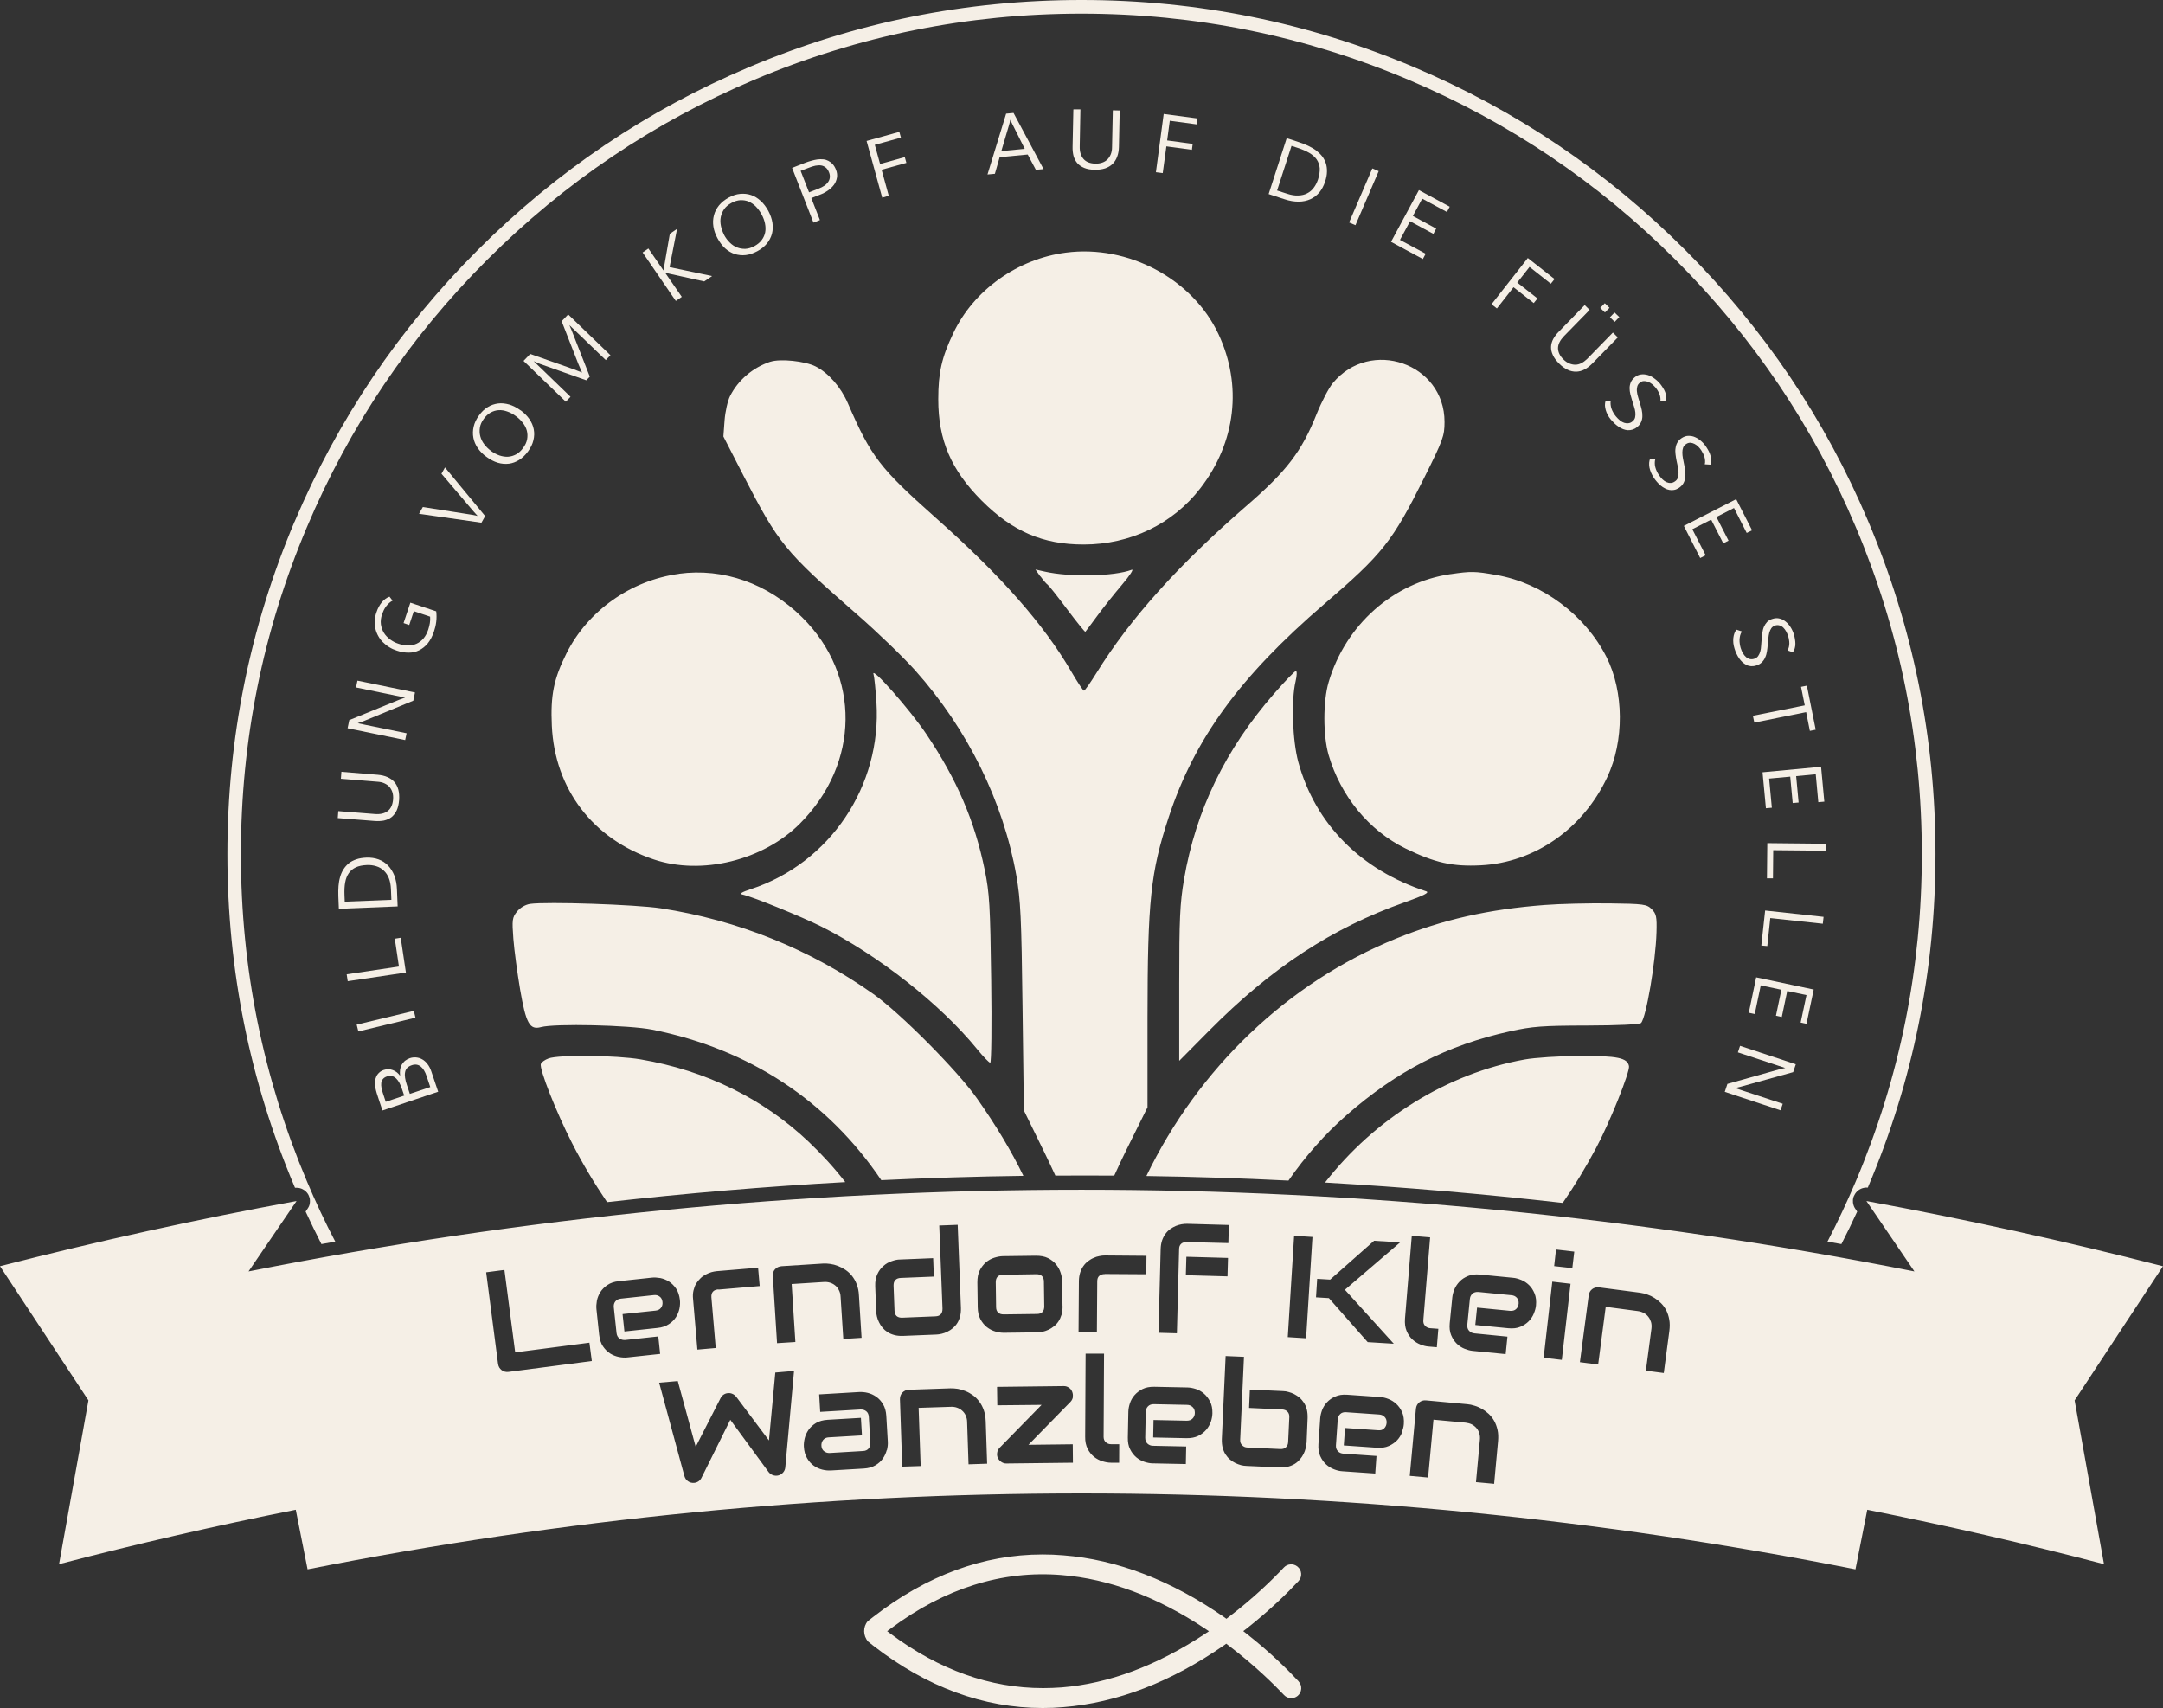 <?xml version="1.0" encoding="UTF-8"?>
<svg id="Ebene_2" data-name="Ebene 2" xmlns="http://www.w3.org/2000/svg" viewBox="0 0 500 394.8">
  <rect x="0" y="0" width="500" height="394.8" fill="#333333" stroke="none"/>
  <defs>
    <style>
      .cls-1, .cls-2 {
        fill: #f5efe6;
      }

      .cls-2 {
        fill-rule: evenodd;
      }
    </style>
  </defs>
  <path class="cls-2" d="M246.41,58.39c-11.2,1.45-21.32,8.67-26.03,18.59-2.69,5.63-3.49,9.12-3.49,15.32,0,9.45,2.96,16.32,10.06,23.44,7.1,7.1,14.14,10.12,23.55,10.12,10.77,0,20.61-4.73,26.99-13.02,8.2-10.63,9.73-23.77,4.16-35.64-5.98-12.73-20.85-20.69-35.24-18.81h0ZM178.06,83.61c-4,1.33-7.43,4.22-9.3,7.94-.55,1.08-1.12,3.63-1.27,5.65l-.27,3.69,4.61,8.98c8.18,15.87,9.49,17.49,26.32,32.18,4.69,4.1,10.73,9.92,13.43,12.94,12.1,13.55,20.34,30.3,23.36,47.4.98,5.59,1.18,9.73,1.43,30.38l.31,23.91,4.69,9.57c.84,1.71,1.73,3.61,2.59,5.49,4.53-.04,9.08-.02,13.61,0,.98-2.16,1.98-4.28,2.9-6.14l4.79-9.65v-20.73c.02-27.03.71-33.58,4.88-46.27,5.98-18.18,16.4-32.48,35.91-49.27,13.59-11.67,15.81-14.49,23.14-29.18,4.39-8.81,4.73-9.71,4.73-12.98,0-13.55-17.14-19.49-25.83-8.96-.94,1.14-2.63,4.39-3.75,7.18-3.43,8.59-6.88,13.12-16.1,21.1-15.83,13.73-26.97,26.12-34.79,38.73-1.39,2.24-2.67,4.08-2.88,4.08s-1.49-1.96-2.9-4.37c-6.47-11.08-16.22-22.16-31.48-35.69-12.83-11.41-14.85-14.04-20.18-26.34-1.65-3.79-4.47-7.02-7.47-8.55-2.47-1.24-8.14-1.84-10.47-1.08h-.02ZM297.83,272.89c-10.94-.55-21.87-.9-32.83-1.06,12-24.85,32.62-44.7,57.76-54.9,10.71-4.35,21.38-6.77,34.34-7.75,3.49-.27,10.2-.43,14.91-.37,8,.1,8.67.2,9.81,1.35,1.06,1.06,1.2,1.78,1.1,5.33-.2,6.9-2.39,19.71-3.57,20.97-.33.33-5.26.57-12.45.59-10.34.02-12.71.2-17.81,1.33-14.61,3.22-26.1,9.12-37.87,19.42-4.96,4.35-9.51,9.51-13.4,15.12h0v-.02ZM361.24,278.05c-18.3-2.08-36.62-3.65-54.95-4.71,11.45-14.71,28.16-25.2,46.13-28.44,2.35-.43,8.06-.8,12.71-.82,8.77-.04,11.06.43,11.43,2.35.24,1.31-4.49,13.14-7.63,18.97-2.43,4.55-4.94,8.69-7.69,12.65h0ZM195.36,273.24c-18.34,1.02-36.68,2.57-55.03,4.63-2.98-4.39-5.69-8.94-8.08-13.61-3.67-7.18-7.65-17.24-7.22-18.34.14-.41.94-.96,1.78-1.27,2.37-.88,15.69-.73,21.26.22,15.1,2.57,28.32,9.06,38.85,19.04,3.1,2.94,5.94,6.06,8.47,9.32h-.02ZM236.57,271.79c-10.96.14-21.91.49-32.85,1-12.38-18.34-30.5-30.3-52.95-34.79-5.28-1.06-22.55-1.45-25.71-.59-2.61.71-3.47-.8-4.82-8.63-.65-3.84-1.37-9.14-1.57-11.77-.33-4.35-.27-4.92.84-6.3.71-.9,1.94-1.61,3.02-1.78,3.79-.55,24.48.14,30.22,1.02,17.85,2.75,34.52,9.47,49.13,19.81,6.28,4.45,19.53,17.79,24.01,24.2,4.33,6.16,7.83,11.96,10.67,17.81h0v.02ZM240.53,133.23c.63.88,1.37,1.75,1.65,1.92.27.18,2.31,2.73,4.51,5.69,2.22,2.96,4.1,5.28,4.2,5.2.1-.1,1.31-1.73,2.71-3.63,1.39-1.9,4-5.18,5.77-7.26,1.78-2.1,2.8-3.65,2.24-3.45-4.02,1.53-14.28,1.75-20.16.41l-2.1-.47,1.14,1.61.02-.02ZM335.33,132.7c-13.22,1.92-24.28,11.71-28.2,24.97-1.31,4.43-1.31,12.34,0,16.87,2.77,9.47,9.32,17.44,17.75,21.57,6.75,3.31,10.9,4.24,17.44,3.9,12.43-.63,23.61-8.43,29.22-20.38,3.94-8.34,3.86-19.75-.18-27.75-4.94-9.73-14.79-17.1-25.44-18.97-4.96-.88-5.84-.9-10.59-.2h0ZM156.96,132.64c-11.12,1.49-21.1,8.55-26.01,18.38-2.96,5.92-3.71,9.69-3.39,16.75.69,14.65,9.49,26.18,23.59,30.89,11.06,3.71,25.28.22,33.77-8.3,13.85-13.91,14.08-34.22.51-47.66-7.9-7.81-18.22-11.47-28.48-10.08h0l.02.02ZM294.52,160.33c-11.24,12.87-18.1,27.01-20.81,42.87-.96,5.65-1.12,9.14-1.12,24.3v17.71l6.9-6.96c14.47-14.59,28.36-23.71,45.23-29.69,4.45-1.57,5.79-2.26,4.98-2.53-15.1-4.92-25.65-15.55-29.58-29.87-1.35-4.94-1.67-14.32-.63-18.67.31-1.31.35-2.39.08-2.39s-2.53,2.35-5.02,5.2h0l-.02.02ZM201.93,155.88c.18.57.47,3.49.67,6.47,1.24,19.32-10.75,37.17-29.03,43.17-2.12.69-2.75,1.1-1.98,1.24,2.29.47,13.65,5.1,18.28,7.41,13.14,6.61,27.54,17.95,36.01,28.34,1.39,1.71,2.75,3.12,3.02,3.14.27,0,.37-8.63.22-19.24-.22-17.04-.39-19.97-1.49-25.34-2.33-11.32-6.39-20.81-13.49-31.38-3.77-5.63-12.89-15.96-12.22-13.83h0v.02Z"/>
  <path class="cls-2" d="M20.44,323.7l-6.79,37.85c18.12-4.73,36.36-8.92,54.72-12.57l2.73,13.77c118.11-23.4,239.7-23.4,357.81,0l2.73-13.77c18.36,3.65,36.6,7.83,54.72,12.57l-6.79-37.85,20.42-31.01c-22.67-5.81-45.54-10.85-68.55-15.08l11.1,16.28c-127.13-25.18-257.96-25.18-385.09,0l11.1-16.28C45.54,281.83,22.67,286.87,0,292.68l20.44,31.01h0ZM283.95,287.34l-9.59-.24c-.59,0-1.02.12-1.33.41s-.47.69-.47,1.26l-.51,19.42-4.26-.12.51-19.4c.02-.73.14-1.39.33-1.96.2-.57.47-1.08.78-1.51.33-.45.69-.82,1.1-1.1s.84-.55,1.29-.73.9-.31,1.35-.39c.45-.08.88-.1,1.29-.1l9.63.27-.12,4.26.02-.06ZM221.93,304.29c.16-.59.22-1.24.2-1.98l-.75-19.2-4.26.16.75,19.2c0,.55-.1.98-.39,1.31-.27.31-.69.47-1.27.49l-7.67.31c-.55.02-.98-.12-1.29-.39-.29-.29-.47-.71-.47-1.29l-.22-5.73c0-.55.1-.98.41-1.29.29-.31.71-.47,1.27-.49l7.63-.31-.16-4.26-7.67.31c-.59,0-1.22.14-1.92.39-.69.22-1.33.59-1.9,1.1-.57.49-1.06,1.12-1.41,1.9-.37.78-.53,1.71-.49,2.8l.22,5.75c0,.39.08.82.18,1.26.1.45.27.9.49,1.33.2.43.47.84.8,1.24.33.39.71.73,1.16,1.02s.98.51,1.57.67c.57.16,1.24.22,1.98.2l7.67-.31c.41,0,.84-.08,1.29-.18.45-.1.9-.27,1.33-.49.43-.2.84-.47,1.24-.8.39-.33.73-.71,1.02-1.16s.51-.98.67-1.57h-.02ZM297.66,309.07l4.26.27,1.47-23.42-4.24-.27-1.47,23.44-.02-.02ZM332.16,311.41l-1.9-.16c-.61-.04-1.24-.2-1.92-.47-.67-.27-1.29-.65-1.86-1.18-.55-.51-1-1.18-1.33-1.96-.33-.8-.45-1.73-.37-2.84l1.57-19.14,4.24.35-1.57,19.14c-.04.53.08.96.39,1.29.31.33.69.53,1.18.57l1.9.14-.35,4.24v.02ZM316.17,310.23l6.02.37-11.3-12.47,12.77-10.96-6.02-.37-10.16,8.98-3-.18-.27,4.28,2.98.18,8.98,10.18v-.02ZM363.48,293.13l-4.22-.47.43-3.84,4.22.49-.45,3.82h.02ZM255.41,294.48l9.57.06.04-4.26-9.61-.08c-.39,0-.82.04-1.27.14-.45.08-.92.22-1.35.43-.45.18-.86.45-1.27.75-.41.31-.78.69-1.08,1.12s-.57.94-.75,1.53c-.18.59-.29,1.24-.29,1.98l-.08,11.73,4.24.04.08-11.73c0-.55.14-.98.45-1.26s.73-.43,1.33-.43h0l-.02-.02ZM245.63,301.91c0,.73-.08,1.39-.24,1.98-.18.59-.41,1.1-.71,1.55s-.65.84-1.06,1.14c-.41.33-.82.59-1.24.78-.45.2-.88.37-1.35.45-.45.1-.88.14-1.29.16l-7.69.1c-.59,0-1.22-.08-1.94-.29-.69-.2-1.35-.53-1.96-1-.59-.47-1.1-1.08-1.51-1.84s-.61-1.67-.63-2.77l-.08-5.75c0-1.08.16-2.02.55-2.77.39-.78.88-1.39,1.45-1.88.59-.49,1.22-.84,1.94-1.06.69-.22,1.35-.33,1.92-.35l7.67-.1c1.1,0,2.02.16,2.8.55.78.39,1.39.88,1.86,1.45.47.59.84,1.22,1.06,1.94.22.69.35,1.35.35,1.94l.08,5.77h.04ZM283.75,295.03l-9.63-.27.12-4.26,9.63.27-.12,4.26ZM199.18,309.23l-4.24.27-.63-9.79c-.02-.55-.16-1.06-.39-1.49-.2-.43-.49-.8-.84-1.08-.35-.29-.75-.51-1.2-.65-.45-.14-.94-.2-1.45-.16l-7.43.47.86,13.4-4.24.27-.98-15.55c0-.31,0-.57.1-.84s.22-.49.41-.69c.18-.2.41-.37.65-.49.24-.12.53-.18.82-.22l9.59-.61c.53-.04,1.1,0,1.69.08.61.08,1.2.24,1.8.47s1.18.53,1.73.9c.55.37,1.06.84,1.51,1.39.43.55.82,1.2,1.1,1.96.29.75.47,1.59.51,2.55l.61,9.81.02.02ZM166.06,298.09l9.55-.82-.37-4.24-9.59.8c-.39.04-.8.12-1.24.24-.45.14-.88.33-1.31.55s-.84.51-1.2.88c-.37.35-.69.75-.98,1.2-.27.47-.47,1-.61,1.59s-.18,1.26-.1,1.98l1,11.69,4.24-.37-1-11.69c-.04-.55.06-.98.33-1.31.27-.33.69-.49,1.27-.55h0l.02.04ZM136.8,314.6l-19.26,2.51c-.31.04-.59.02-.88-.06-.27-.08-.51-.18-.73-.37-.2-.16-.39-.37-.53-.61-.14-.24-.22-.51-.27-.82l-2.75-21.16,4.22-.55,2.49,19.06,17.16-2.24.55,4.22v.02ZM241.31,296.25c0-.59-.16-1.02-.47-1.31-.29-.29-.71-.41-1.29-.41l-7.65.12c-.57,0-1,.14-1.29.45-.29.29-.43.73-.43,1.26l.08,5.77c0,.55.16.98.47,1.26.29.29.71.43,1.31.43l7.65-.1c.59,0,1-.16,1.29-.47s.41-.73.41-1.29l-.08-5.73ZM354.55,303.62c.29-.65.45-1.29.51-1.86.1-1.06,0-1.98-.33-2.77-.33-.78-.73-1.43-1.29-1.96-.53-.51-1.14-.92-1.8-1.18s-1.29-.45-1.88-.49l-7.65-.75c-1.06-.1-1.98,0-2.75.33-.8.33-1.43.73-1.96,1.29-.51.53-.92,1.12-1.2,1.8-.27.65-.43,1.29-.49,1.88l-.59,5.94c-.1,1.06,0,1.98.33,2.77.33.78.75,1.43,1.29,1.96.53.51,1.14.92,1.8,1.18s1.26.43,1.86.49l7.65.75.41-4.04-7.61-.75c-.51-.06-.94-.24-1.26-.61-.33-.35-.45-.8-.41-1.37l.59-5.92c.04-.53.24-.94.59-1.26.35-.33.82-.45,1.39-.41l7.65.75c.51.04.92.24,1.24.59s.45.8.41,1.35c-.04.53-.24.94-.59,1.26-.35.33-.82.45-1.39.41l-7.63-.75-.41,4.02,7.65.75c1.06.1,1.98,0,2.75-.33.8-.33,1.43-.75,1.96-1.29.51-.53.92-1.14,1.18-1.8h0l-.02.02ZM157.17,300.5c.06.59.04,1.22-.1,1.94-.14.69-.41,1.37-.8,2-.41.63-.94,1.18-1.65,1.63-.69.47-1.59.78-2.65.88l-7.63.82-.43-4.02,7.63-.8c.57-.06,1-.29,1.27-.67.29-.39.39-.84.33-1.35-.06-.55-.29-.98-.67-1.24-.39-.29-.84-.39-1.33-.33l-7.63.82c-.57.06-1,.29-1.29.67s-.39.84-.33,1.37l.63,5.9c.06.57.29.98.67,1.26s.84.39,1.37.35l7.61-.82.43,4.04-7.63.82c-.59.06-1.24.02-1.94-.12-.69-.14-1.37-.41-2-.8-.63-.41-1.18-.96-1.65-1.65-.47-.69-.75-1.57-.88-2.65l-.63-5.94c-.06-.59-.02-1.22.1-1.94.14-.69.41-1.37.8-2,.41-.63.94-1.18,1.65-1.65.69-.47,1.57-.78,2.65-.88l7.63-.82c.59-.06,1.22-.02,1.94.1.69.14,1.37.41,2,.8.63.41,1.18.96,1.65,1.65.47.69.75,1.57.88,2.65h0v-.02ZM361.05,314.33l-4.22-.49,2-17.59,4.22.49-2.02,17.59h.02ZM380.38,316.82l4.22.55,1.29-9.73c.12-.96.12-1.82-.02-2.61-.14-.8-.37-1.49-.69-2.14-.33-.63-.73-1.18-1.2-1.65s-.98-.88-1.53-1.22c-.55-.35-1.1-.61-1.67-.8-.57-.2-1.12-.33-1.65-.41l-9.51-1.24c-.29-.04-.57-.02-.84.06-.29.08-.53.18-.73.35-.22.16-.39.37-.53.61-.14.24-.22.51-.27.82l-2.04,15.45,4.22.55,1.75-13.34,7.39.98c.51.06.98.22,1.39.43.43.22.78.51,1.06.88.29.35.49.78.63,1.22.14.47.16.98.1,1.53l-1.29,9.73h-.08ZM258.71,338.1h-1.9c-.61,0-1.27-.12-1.96-.33s-1.35-.55-1.94-1.02c-.59-.47-1.1-1.1-1.49-1.86-.39-.78-.59-1.69-.57-2.8l.1-19.2h4.26l-.1,19.22c0,.51.16.94.49,1.24.33.31.73.47,1.22.47h1.9l-.02,4.26h0ZM302.01,333.53c-.02.41-.08.82-.2,1.26-.1.45-.29.88-.49,1.31-.22.43-.49.84-.82,1.22-.33.39-.71.73-1.16,1.02-.47.29-.98.51-1.57.67-.59.16-1.24.22-1.98.18l-7.67-.35c-.41,0-.84-.08-1.26-.18-.45-.12-.88-.29-1.31-.49-.43-.22-.86-.49-1.24-.82-.39-.33-.71-.71-1.02-1.18-.29-.45-.51-.98-.67-1.57-.14-.59-.2-1.24-.18-1.98l.88-19.18,4.24.18-.88,19.18c-.02.53.12.94.45,1.26.31.33.71.51,1.2.53l7.67.35c.53.02.96-.12,1.26-.41.33-.31.49-.71.51-1.22l.27-5.75c.02-.53-.12-.96-.43-1.26-.31-.31-.69-.47-1.2-.51l-7.67-.35.18-4.24,7.67.35c.41,0,.84.08,1.26.2.45.1.88.29,1.31.49.43.22.84.49,1.24.82.39.33.71.73,1.02,1.18.29.45.51.98.67,1.57.14.59.2,1.24.18,1.98l-.24,5.77-.02-.04ZM183.55,316.9l-2.02,22.26c-.04.45-.2.84-.49,1.18s-.63.57-1.06.69-.86.1-1.29-.04c-.41-.14-.75-.39-1.02-.73l-8.85-12.08-6.67,13.43c-.16.33-.39.59-.69.8-.31.2-.65.33-1.02.35-.51.04-.98-.08-1.39-.37-.43-.29-.69-.69-.84-1.2l-5.84-21.59,4.31-.37,4.14,15.2,5.75-11.26c.16-.33.39-.59.69-.8.31-.2.63-.33,1.02-.35.37-.04.71.02,1.06.18.33.14.61.37.84.65l7.57,10.1,1.47-15.69,4.31-.37h.02ZM247.98,322.9c.08-.41.02-.82-.14-1.22-.16-.41-.43-.73-.8-.96s-.75-.35-1.16-.33l-15.4.18.06,4.26,10.24-.1-9.69,9.9c-.31.33-.51.69-.57,1.12-.08.43-.04.84.14,1.24.18.37.45.69.82.94.37.24.75.37,1.18.35l15.36-.18-.04-4.26-10.24.12,9.73-9.94c.29-.31.47-.67.55-1.1h0l-.04-.02ZM279.91,328.61c.22-.67.33-1.31.35-1.9.02-1.06-.14-1.98-.53-2.73-.39-.75-.86-1.37-1.43-1.86s-1.2-.84-1.88-1.06-1.31-.33-1.9-.35l-7.69-.16c-1.06-.02-1.98.16-2.73.53-.75.39-1.37.86-1.86,1.43s-.84,1.2-1.06,1.88-.33,1.31-.35,1.9l-.12,5.98c-.02,1.06.14,1.98.53,2.73.37.75.86,1.37,1.43,1.86.57.47,1.2.82,1.88,1.04s1.31.35,1.9.35l7.67.16.08-4.06-7.65-.16c-.53,0-.96-.18-1.31-.51s-.51-.78-.51-1.35l.12-5.94c0-.51.18-.96.51-1.31s.78-.51,1.35-.51l7.69.16c.51,0,.92.18,1.29.51.35.33.51.78.51,1.33s-.18.96-.51,1.31-.78.51-1.35.51l-7.69-.16-.08,4.04,7.69.16c1.06.02,1.98-.16,2.73-.53s1.37-.86,1.86-1.43c.47-.57.84-1.2,1.06-1.88h0v.02ZM228.15,338.33l-4.26.14-.33-9.81c0-.55-.14-1.04-.33-1.49-.2-.43-.47-.8-.82-1.1-.33-.31-.73-.53-1.18-.69s-.92-.22-1.43-.2l-7.45.24.47,13.45-4.26.14-.53-15.59c0-.31.04-.57.14-.84s.24-.49.43-.69c.18-.18.41-.35.67-.47.27-.12.53-.18.84-.18l9.59-.33c.55,0,1.1.02,1.71.12.59.1,1.2.29,1.8.53s1.16.57,1.71.96,1.02.88,1.45,1.45c.43.57.78,1.22,1.04,1.98.27.75.41,1.61.45,2.57l.33,9.81h-.04ZM205.03,335.18c.16-.69.24-1.33.2-1.92l-.35-5.98c-.06-1.06-.31-1.96-.75-2.69-.43-.73-.96-1.31-1.57-1.73-.61-.43-1.27-.73-1.96-.9s-1.35-.22-1.92-.2l-9.32.55.24,4.04,9.32-.55c.53-.02.96.12,1.33.41.37.31.55.73.59,1.31l.35,5.94c.04.53-.1.98-.39,1.35-.31.37-.73.57-1.33.59l-7.63.45c-.51.04-.94-.1-1.33-.39s-.59-.71-.63-1.26c-.04-.51.1-.96.39-1.35.31-.37.73-.59,1.31-.61l7.67-.45-.24-4.06-7.67.45c-1.06.06-1.96.31-2.69.73-.73.45-1.31.96-1.73,1.57s-.73,1.26-.9,1.96c-.16.69-.24,1.35-.2,1.94.06,1.06.31,1.96.75,2.69.43.73.96,1.31,1.55,1.73.61.43,1.27.73,1.96.9s1.33.22,1.92.2l7.67-.45c1.06-.06,1.96-.31,2.69-.75.73-.43,1.31-.96,1.73-1.57s.71-1.26.9-1.96h0l.04.02ZM324.06,331.06c.24-.65.41-1.29.45-1.88.08-1.06-.06-1.98-.39-2.75-.35-.78-.8-1.41-1.35-1.92s-1.16-.88-1.82-1.14c-.67-.27-1.31-.41-1.88-.45l-7.65-.53c-1.08-.08-2,.06-2.75.41-.78.33-1.41.78-1.92,1.33-.51.55-.88,1.16-1.14,1.82-.24.67-.39,1.31-.43,1.88l-.41,5.98c-.06,1.06.06,1.98.41,2.75s.8,1.41,1.35,1.92,1.16.88,1.84,1.14c.67.27,1.29.41,1.88.45l7.65.53.29-4.06-7.63-.53c-.53-.04-.96-.22-1.29-.57s-.49-.8-.45-1.37l.41-5.92c.04-.53.22-.96.57-1.29.33-.33.8-.47,1.37-.43l7.67.53c.51.04.92.22,1.24.57.33.33.49.8.45,1.35-.04.53-.22.94-.57,1.29s-.8.49-1.39.43l-7.65-.53-.29,4.04,7.65.53c1.06.08,2-.06,2.77-.41s1.41-.8,1.92-1.33c.51-.55.88-1.16,1.14-1.84h-.06ZM345.43,342.98l-4.24-.39.9-9.79c.06-.55,0-1.06-.14-1.53-.14-.45-.37-.86-.67-1.2-.31-.35-.65-.61-1.08-.84-.43-.2-.9-.33-1.41-.39l-7.43-.69-1.24,13.38-4.24-.39,1.43-15.53c.04-.29.1-.57.24-.82.14-.24.31-.45.51-.63.22-.18.47-.31.73-.39.27-.08.55-.12.84-.08l9.55.88c.53.04,1.08.16,1.67.35.57.16,1.16.43,1.71.73.55.33,1.08.71,1.57,1.16.49.47.92,1,1.26,1.61.35.61.61,1.33.78,2.1.18.78.2,1.65.12,2.61l-.9,9.79.04.04Z"/>
  <path class="cls-1" d="M101.28,252.35l-12.87,4.33-.86-2.57c-.16-.47-.31-.94-.45-1.39s-.24-.88-.33-1.31c-.1-.47-.12-.92-.1-1.35.04-.43.14-.84.31-1.2.16-.37.39-.67.69-.94.29-.27.65-.47,1.06-.61.35-.12.71-.18,1.06-.16.37,0,.69.08,1.02.2s.63.29.92.51.53.49.75.8v-.08c-.06-.45-.04-.9,0-1.31.06-.41.18-.8.37-1.14s.43-.65.75-.92c.31-.24.69-.45,1.12-.61.47-.16.94-.22,1.45-.18.49.04.96.18,1.41.43.45.24.86.61,1.22,1.08.37.47.69,1.06.92,1.78l1.57,4.65h-.02ZM93.45,253.28l-.59-1.73c-.14-.43-.33-.84-.53-1.24-.2-.39-.45-.73-.73-1s-.59-.47-.94-.57c-.35-.1-.73-.08-1.18.06-.43.14-.75.35-.96.61-.22.27-.35.57-.39.92s-.02.73.06,1.16c.08.43.22.88.37,1.35l.61,1.84,4.24-1.43.04.04ZM94.75,252.84l4.71-1.57-.84-2.51c-.35-1.06-.82-1.82-1.39-2.26s-1.24-.55-2.02-.29c-.47.16-.82.37-1.08.63-.24.27-.43.59-.49,1-.08.39-.08.84,0,1.33.08.51.22,1.06.43,1.67l.67,2Z"/>
  <path class="cls-1" d="M95.67,233.68l.37,1.55-13.2,3.18-.39-1.57,13.22-3.18v.02Z"/>
  <path class="cls-1" d="M92.63,216.76l1.2,8.04-13.45,2-.24-1.59,12.08-1.8-.96-6.43s1.37-.22,1.37-.22Z"/>
  <path class="cls-1" d="M78.33,210.07l-.12-2.94c-.04-.82,0-1.59.04-2.33.06-.75.18-1.45.37-2.08.18-.65.43-1.24.78-1.78.33-.53.73-.98,1.22-1.39.49-.39,1.08-.69,1.75-.92s1.45-.35,2.33-.39c1.02-.04,1.96.1,2.82.41.84.31,1.57.78,2.18,1.41.61.63,1.1,1.43,1.47,2.35.35.94.55,2,.59,3.2l.16,3.9-13.57.55h-.02ZM90.47,207.97l-.1-2.45c-.04-.98-.2-1.84-.49-2.55-.29-.71-.69-1.31-1.18-1.75-.49-.47-1.06-.8-1.73-1-.65-.2-1.39-.31-2.16-.27-1.02.04-1.88.22-2.55.53-.69.33-1.24.78-1.63,1.35-.41.59-.69,1.29-.84,2.14-.16.84-.2,1.82-.16,2.92l.06,1.53,10.81-.43-.02-.02Z"/>
  <path class="cls-1" d="M78.08,189.1l.12-1.61,8.47.67c1.26.1,2.26-.14,2.98-.71s1.12-1.47,1.22-2.69c.04-.57,0-1.08-.14-1.57-.14-.47-.37-.88-.65-1.24-.31-.37-.69-.63-1.16-.86s-1-.35-1.59-.39l-8.53-.69.12-1.61,8.41.69c.84.08,1.57.24,2.22.53s1.18.65,1.61,1.14.73,1.08.92,1.78c.18.69.24,1.49.18,2.37-.08.98-.27,1.78-.57,2.43-.31.65-.71,1.16-1.2,1.55-.49.37-1.08.63-1.73.78-.65.12-1.39.16-2.14.1l-8.51-.67-.02.02Z"/>
  <path class="cls-1" d="M93.65,171.06l-13.3-2.73.39-1.88,11.59-4.73,1.31-.49-2.12-.43-9.22-1.9.33-1.57,13.3,2.73-.39,1.9-11.59,4.77-1.26.43,1.73.37,9.57,1.96s-.33,1.57-.33,1.57Z"/>
  <path class="cls-1" d="M90.75,138.84c-.29.14-.55.33-.8.55-.24.22-.47.47-.67.73-.2.27-.39.55-.55.88-.14.33-.29.65-.41.98-.27.82-.37,1.59-.27,2.33.1.71.33,1.37.69,1.96s.86,1.1,1.43,1.53c.59.43,1.22.78,1.94,1,.78.27,1.51.39,2.22.39s1.37-.12,1.96-.39c.59-.27,1.12-.67,1.59-1.2.47-.55.84-1.24,1.12-2.08.16-.51.29-1,.37-1.51.08-.49.1-.98.06-1.47l-3.77-1.27-1.06,3.2-1.31-.45,1.57-4.71,5.98,2c.1.84.1,1.63,0,2.43s-.29,1.57-.55,2.33c-.37,1.06-.84,1.94-1.41,2.65-.57.69-1.24,1.22-1.98,1.59s-1.55.55-2.43.55-1.8-.14-2.75-.47c-.63-.2-1.22-.47-1.75-.8-.55-.33-1.02-.71-1.45-1.14s-.8-.9-1.08-1.43c-.29-.51-.51-1.08-.65-1.67s-.18-1.2-.16-1.86c.02-.65.16-1.31.41-2,.14-.43.31-.84.51-1.2.2-.37.43-.73.67-1.02.24-.31.53-.59.84-.82s.63-.41.98-.53l.71.92Z"/>
  <path class="cls-1" d="M97.77,117.2l11.28,1.78,1.35.27-.94-1.04-7.41-8.71.82-1.45,9.28,11.24-.86,1.53-14.43-2.06.88-1.55h.02Z"/>
  <path class="cls-1" d="M120.34,94.83c.84.61,1.51,1.29,2.02,2.02.51.75.86,1.53,1.02,2.37.16.82.14,1.67-.08,2.55-.2.88-.63,1.73-1.24,2.57s-1.29,1.49-2.04,1.96-1.55.78-2.37.88c-.84.1-1.69.04-2.57-.22-.88-.27-1.75-.71-2.61-1.35-.84-.59-1.49-1.26-2.02-2.02-.51-.75-.86-1.55-1.02-2.39s-.14-1.69.06-2.57c.2-.88.61-1.75,1.24-2.61.59-.82,1.26-1.47,2.02-1.92.75-.47,1.55-.73,2.39-.84s1.69,0,2.57.24c.88.27,1.75.71,2.61,1.35h0l.02-.02ZM113.5,104.24c.63.45,1.29.8,1.96,1.04.67.22,1.35.33,1.98.29.65-.04,1.26-.22,1.88-.55.59-.33,1.14-.82,1.61-1.49.49-.65.8-1.33.92-2,.12-.67.1-1.33-.06-1.96-.16-.63-.47-1.24-.92-1.82s-.98-1.1-1.63-1.57c-.63-.47-1.29-.82-1.98-1.06-.67-.24-1.33-.35-1.98-.31-.65.04-1.26.22-1.86.55s-1.14.82-1.61,1.49c-.49.67-.78,1.33-.88,2.02-.1.67-.08,1.35.1,2s.47,1.26.92,1.84c.43.57.96,1.08,1.57,1.53h-.02Z"/>
  <path class="cls-1" d="M131.89,91.71l-1.1,1.14-9.77-9.43,1.55-1.61,10.06,3.55,1.92.75h0l-.84-1.94-3.88-9.92,1.51-1.57,9.77,9.43-1.08,1.12-6.28-6.04-2.14-2.04.49,1.12,4.24,10.79-.82.84-10.71-3.79-1.45-.63,2.26,2.18,6.24,6.04h.02Z"/>
  <path class="cls-1" d="M157.55,68.66l-1.33.9-7.67-11.2,1.33-.92,3.49,5.08.2-1.16,1.27-7.32,1.67-1.14-1.73,8.85,9.83,2.06-1.82,1.24-7.92-1.75-1.12-.27,3.84,5.57-.04.06Z"/>
  <path class="cls-1" d="M177.61,48.76c.49.92.8,1.82.94,2.69.14.9.1,1.75-.1,2.57-.22.82-.61,1.57-1.16,2.26-.57.69-1.31,1.29-2.22,1.78-.92.49-1.82.8-2.69.9-.88.1-1.71,0-2.53-.24-.8-.27-1.53-.69-2.22-1.31-.67-.61-1.27-1.41-1.78-2.35-.49-.9-.8-1.8-.94-2.69s-.1-1.75.12-2.59c.2-.82.61-1.59,1.16-2.29.57-.69,1.31-1.31,2.26-1.82.9-.49,1.78-.78,2.65-.86s1.71,0,2.51.27c.8.27,1.53.71,2.2,1.33.69.61,1.29,1.41,1.8,2.35h0ZM167.37,54.29c.37.69.82,1.29,1.33,1.78.51.51,1.06.88,1.67,1.12.61.24,1.24.35,1.94.33.67-.04,1.37-.24,2.08-.63.71-.39,1.29-.86,1.69-1.41.41-.55.67-1.14.8-1.78.12-.65.1-1.31-.04-2.02s-.41-1.43-.8-2.14c-.37-.69-.82-1.29-1.31-1.8-.51-.51-1.06-.88-1.65-1.14s-1.24-.35-1.92-.33c-.67.04-1.39.24-2.1.65-.71.39-1.27.86-1.67,1.43-.39.57-.65,1.18-.78,1.84s-.1,1.35.04,2.04.39,1.39.73,2.04h0l-.02.02Z"/>
  <path class="cls-1" d="M189.53,50.87l-1.49.59-4.94-12.65,2.96-1.16c.49-.18.98-.37,1.47-.49.49-.14.96-.24,1.43-.31.47-.06.92-.06,1.35-.02.43.04.82.16,1.18.35s.69.43,1,.78c.31.33.55.75.75,1.26.27.65.33,1.29.22,1.88s-.33,1.14-.69,1.63c-.37.49-.84.94-1.41,1.33s-1.2.73-1.9.98l-1.92.75,2,5.1-.02-.02ZM185.08,39.5l1.94,4.96,2.26-.88c.49-.18.9-.41,1.27-.65.37-.24.65-.55.88-.86.22-.33.35-.65.39-1.02.04-.37,0-.78-.18-1.2-.2-.51-.45-.88-.78-1.14-.31-.24-.65-.41-1.06-.47-.41-.06-.84-.02-1.33.06-.49.1-1,.27-1.55.49l-1.86.71h.02Z"/>
  <path class="cls-1" d="M205.48,45.25l-1.55.43-3.61-13.1,7.57-2.1.37,1.33-6.04,1.67,1.22,4.43,5.71-1.59.37,1.33-5.73,1.59,1.65,6,.04.02Z"/>
  <path class="cls-1" d="M230,40.17l-1.73.16,4.31-14.06,1.71-.16,6.94,12.98-1.78.16-1.88-3.53-6.49.61-1.1,3.84h.02ZM231.45,34.93l5.43-.53-2.71-5.41c-.06-.1-.12-.24-.2-.39s-.14-.31-.2-.43c-.08-.16-.14-.33-.22-.49-.04.2-.08.41-.14.59-.02.16-.08.33-.12.47-.04.16-.08.29-.1.37l-1.73,5.84.02-.02Z"/>
  <path class="cls-1" d="M248.14,25.28h1.61l-.16,8.53c-.04,1.26.27,2.24.88,2.94s1.53,1.04,2.77,1.08c.57,0,1.08-.08,1.55-.24s.88-.41,1.2-.73c.33-.33.59-.73.78-1.2s.29-1.02.29-1.61l.18-8.55,1.59.04-.18,8.45c-.02.84-.16,1.59-.41,2.24-.24.65-.59,1.2-1.06,1.67-.47.45-1.02.78-1.71,1.02-.69.22-1.47.33-2.37.33-.98-.02-1.8-.16-2.45-.43s-1.2-.63-1.61-1.1c-.41-.47-.69-1.04-.88-1.67-.16-.65-.24-1.37-.22-2.14l.18-8.53.02-.08Z"/>
  <path class="cls-1" d="M268.79,40.01l-1.59-.2,1.8-13.47,7.79,1.04-.18,1.37-6.2-.84-.61,4.55,5.9.8-.18,1.37-5.9-.8-.84,6.16.02.02Z"/>
  <path class="cls-1" d="M297.42,31.93l2.8.92c.78.24,1.49.53,2.16.84.67.33,1.29.67,1.82,1.06.53.41,1,.84,1.39,1.33.39.49.67,1.02.88,1.63.2.59.29,1.24.27,1.96,0,.71-.16,1.49-.43,2.33-.33.98-.78,1.82-1.35,2.51-.59.67-1.29,1.2-2.08,1.55s-1.71.55-2.71.55-2.06-.16-3.22-.55l-3.69-1.2,4.18-12.94v.02ZM295.19,44.03l2.33.75c.94.31,1.8.45,2.57.41.78-.02,1.47-.18,2.06-.49.61-.31,1.12-.73,1.53-1.29.43-.55.75-1.2,1-1.94.31-.98.43-1.84.39-2.59-.06-.75-.29-1.41-.69-2-.41-.59-.98-1.1-1.71-1.53s-1.63-.82-2.67-1.16l-1.45-.47-3.33,10.3h-.02Z"/>
  <path class="cls-1" d="M313.33,52.05l-1.47-.63,5.37-12.49,1.47.63s-5.37,12.49-5.37,12.49Z"/>
  <path class="cls-1" d="M328.92,59.88l-7.37-3.98,6.45-11.96,7.12,3.84-.65,1.22-5.71-3.08-2.16,4,5.39,2.92-.65,1.22-5.39-2.92-2.33,4.31,5.94,3.2-.65,1.22h.02Z"/>
  <path class="cls-1" d="M346.04,71.31l-1.26-.98,8.39-10.69,6.18,4.86-.86,1.08-4.92-3.88-2.84,3.61,4.67,3.67-.86,1.08-4.67-3.67-3.84,4.9v.02Z"/>
  <path class="cls-1" d="M366.3,70.51l1.16,1.12-5.94,6.08c-.88.92-1.35,1.82-1.37,2.73,0,.92.41,1.82,1.29,2.67.41.41.84.69,1.31.9.45.18.92.29,1.39.29s.94-.12,1.39-.35c.45-.22.9-.55,1.33-.96l5.98-6.12,1.14,1.12-5.9,6.04c-.59.59-1.2,1.06-1.84,1.39s-1.26.47-1.9.49c-.65,0-1.29-.12-1.94-.43-.65-.31-1.31-.75-1.94-1.39-.69-.67-1.2-1.35-1.49-2-.31-.65-.45-1.29-.43-1.92.02-.61.2-1.24.51-1.82.33-.59.75-1.16,1.31-1.71l5.96-6.12-.02-.02ZM371.01,72.23l-1.1-1.06,1.06-1.08,1.08,1.06-1.06,1.08h.02ZM373.24,74.39l-1.08-1.06,1.06-1.1,1.1,1.06-1.06,1.1h-.02Z"/>
  <path class="cls-1" d="M372.34,92.63c-.06.33-.06.63-.02.96s.1.63.22.94c.12.31.24.61.43.9.16.29.35.55.55.8.31.37.63.69.96.96s.67.45,1,.55c.35.1.67.14.98.08.33-.04.63-.18.9-.41.33-.27.53-.57.61-.92.08-.35.1-.73.06-1.14s-.14-.86-.29-1.33c-.14-.47-.31-.94-.45-1.43s-.29-.98-.41-1.45c-.12-.49-.18-.96-.18-1.43s.1-.9.27-1.33c.18-.43.47-.8.9-1.16.47-.39.96-.61,1.49-.67.53-.08,1.04,0,1.57.14.51.16,1.02.43,1.51.8.49.35.94.78,1.33,1.24.22.29.43.57.63.9.2.31.37.63.51.98.12.33.22.67.27,1.02s.02.69-.06,1.02l-1.31.06c.04-.27.04-.55,0-.82s-.12-.55-.22-.82-.24-.51-.39-.78c-.14-.24-.31-.47-.49-.69-.24-.29-.51-.55-.8-.8-.31-.24-.61-.43-.94-.55s-.65-.18-.98-.16c-.35,0-.65.14-.94.39-.31.24-.51.55-.59.92-.08.35-.12.73-.06,1.14.04.43.14.86.29,1.33.14.47.29.94.43,1.43s.29.98.39,1.47.16.98.14,1.43c0,.47-.1.92-.29,1.35s-.47.82-.92,1.16c-.35.29-.69.47-1.06.59-.37.1-.71.16-1.08.14-.37-.02-.73-.1-1.08-.24-.37-.14-.71-.33-1.04-.55-.35-.22-.65-.49-.98-.78-.31-.31-.59-.61-.86-.92-.29-.35-.53-.71-.71-1.08-.2-.37-.35-.73-.45-1.1s-.16-.71-.18-1.06c0-.35.04-.67.12-.98l1.24-.08-.02-.02Z"/>
  <path class="cls-1" d="M382.66,106.06c-.1.31-.14.63-.14.96s.04.65.12.96.18.61.33.92.29.57.47.84c.27.41.55.75.86,1.06.31.29.61.51.94.65s.63.2.96.18c.33,0,.63-.12.94-.33.35-.22.59-.51.69-.84.12-.35.18-.71.18-1.14s-.06-.86-.14-1.35c-.1-.47-.2-.96-.31-1.45-.1-.49-.18-1-.24-1.49-.06-.51-.08-.98,0-1.43.06-.45.18-.88.41-1.29s.55-.75,1.02-1.06c.51-.33,1.02-.51,1.55-.51s1.06.08,1.55.31c.51.22.98.53,1.43.94.45.39.84.86,1.18,1.39.2.29.37.61.55.94.16.33.31.67.39,1.02.1.35.14.69.16,1.06,0,.35-.04.67-.18,1l-1.31-.08c.08-.27.1-.53.08-.82,0-.29-.06-.55-.14-.84-.08-.27-.18-.53-.31-.8s-.27-.51-.41-.73c-.2-.33-.45-.61-.71-.88-.29-.29-.57-.49-.88-.65-.31-.16-.63-.24-.96-.27-.33,0-.65.08-.98.31-.33.22-.57.49-.69.84-.12.33-.18.71-.18,1.14s.06.88.14,1.35c.1.49.18.96.29,1.47s.18,1,.24,1.51.06.98,0,1.45-.2.9-.43,1.31-.57.75-1.02,1.06c-.37.24-.73.41-1.12.47-.37.08-.73.08-1.1,0-.37-.06-.71-.18-1.04-.37-.35-.18-.67-.39-.98-.65s-.61-.55-.88-.88c-.29-.33-.53-.65-.75-1-.24-.39-.45-.78-.61-1.16s-.27-.78-.35-1.14c-.06-.37-.08-.73-.06-1.08.04-.35.1-.67.22-.96l1.26.04-.04.02Z"/>
  <path class="cls-1" d="M393.03,129.01l-3.79-7.45,12.1-6.18,3.67,7.2-1.24.61-2.94-5.77-4.06,2.08,2.8,5.47-1.22.61-2.8-5.47-4.35,2.22,3.08,6.02-1.24.63v.02Z"/>
  <path class="cls-1" d="M402.64,146.01c-.18.27-.31.55-.39.88-.08.33-.12.63-.14.96,0,.33,0,.65.06.98.04.33.12.63.2.94.14.47.33.88.53,1.24.22.37.47.65.73.88s.55.37.88.45c.31.06.65.06,1-.06.39-.12.69-.33.9-.63.2-.29.37-.63.49-1.04.12-.41.18-.84.2-1.33.04-.49.08-.98.12-1.49s.1-1,.16-1.51c.08-.49.18-.96.37-1.39s.43-.8.73-1.12c.33-.33.73-.57,1.29-.73.57-.18,1.1-.2,1.63-.06.51.12.98.37,1.41.73.43.35.8.78,1.12,1.29s.57,1.06.75,1.65c.1.35.18.69.24,1.06s.1.73.1,1.08c0,.37-.04.71-.14,1.06s-.24.65-.45.92l-1.22-.43c.14-.24.24-.49.31-.78.06-.27.1-.55.1-.84s-.02-.57-.08-.86c-.04-.29-.1-.55-.2-.84-.1-.37-.27-.71-.45-1.06s-.41-.63-.65-.88c-.24-.24-.53-.41-.86-.51s-.65-.1-1.02,0c-.37.12-.67.33-.88.61-.2.29-.37.65-.49,1.06-.1.41-.18.84-.22,1.33s-.1.98-.14,1.49-.1,1.02-.18,1.51-.2.96-.41,1.39c-.18.43-.45.82-.78,1.14-.33.33-.75.57-1.29.73-.43.14-.82.18-1.2.16-.39-.04-.73-.12-1.06-.29s-.63-.37-.92-.63-.53-.57-.78-.9c-.22-.33-.43-.69-.61-1.08s-.33-.78-.45-1.18c-.14-.43-.22-.86-.27-1.27-.04-.41-.04-.82,0-1.18s.12-.73.24-1.06c.12-.33.29-.61.47-.86l1.2.39.02.06Z"/>
  <path class="cls-1" d="M405.21,165.45l11.98-2.41-.86-4.28,1.35-.27,2.04,10.18-1.35.27-.86-4.33-11.98,2.41-.33-1.57Z"/>
  <path class="cls-1" d="M408.21,186.85l-.78-8.34,13.53-1.27.75,8.06-1.39.12-.59-6.45-4.53.43.57,6.1-1.37.12-.57-6.1-4.88.45.63,6.73-1.39.12v.02Z"/>
  <path class="cls-1" d="M408.45,203.01l.08-8.12,13.59.14v1.61l-12.22-.12-.06,6.51h-1.39v-.02Z"/>
  <path class="cls-1" d="M407.15,218.54l.88-8.08,13.51,1.47-.18,1.59-12.14-1.31-.69,6.47-1.39-.12.02-.02Z"/>
  <path class="cls-1" d="M404.25,234.11l1.71-8.2,13.3,2.82-1.67,7.92-1.35-.29,1.35-6.35-4.45-.94-1.26,6-1.35-.29,1.26-6-4.77-1.02-1.39,6.63-1.35-.29h-.04Z"/>
  <path class="cls-1" d="M402.23,241.74l12.89,4.26-.61,1.82-12.06,3.35-1.35.33,2.06.69,8.94,2.94-.51,1.51-12.89-4.26.61-1.84,12.06-3.39,1.31-.29-1.67-.55-9.28-3.06.51-1.53v.02Z"/>
  <path class="cls-2" d="M68.11,120.56c10-23.61,24.1-44.52,42.3-62.74,18.22-18.22,39.13-32.32,62.74-42.3C197.6,5.18,223.23,0,250,0s52.4,5.18,76.84,15.51c23.63,10,44.54,24.1,62.74,42.3,18.22,18.22,32.32,39.13,42.3,62.74,10.34,24.44,15.53,50.07,15.53,76.84s-5.18,52.4-15.53,76.84c-.04.08-.06.18-.1.27h-.37c-.2,0-.41.02-.61.08-.2.04-.39.1-.57.18s-.37.18-.53.29c-.16.12-.33.24-.47.39-.14.14-.27.31-.39.49-.12.18-.2.35-.29.53s-.14.39-.18.59c-.04.2-.06.41-.04.61,0,.2,0,.41.06.61.04.2.1.39.18.59.08.18.18.37.29.53l.45.67c-1.16,2.53-2.37,5.02-3.65,7.51-1.06-.18-2.14-.39-3.22-.57,2.35-4.53,4.53-9.18,6.55-13.94,10.18-24.06,15.26-49.27,15.26-75.61s-5.08-51.56-15.26-75.61c-9.83-23.26-23.71-43.85-41.64-61.76-17.93-17.93-38.52-31.81-61.76-41.64-24.06-10.18-49.27-15.28-75.61-15.28s-51.56,5.1-75.63,15.28c-23.24,9.83-43.83,23.71-61.76,41.64-17.93,17.91-31.81,38.5-41.64,61.76-10.18,24.06-15.26,49.27-15.26,75.61s5.1,51.56,15.26,75.61c2,4.75,4.18,9.41,6.55,13.94-1.06.18-2.14.39-3.2.57-1.26-2.47-2.47-4.98-3.65-7.51l.45-.67c.12-.16.22-.35.31-.53s.14-.37.18-.57.06-.39.06-.61c0-.2,0-.41-.04-.61,0-.1-.04-.2-.08-.29-.02-.1-.06-.2-.1-.29-.04-.1-.08-.18-.12-.29-.04-.08-.1-.18-.16-.27-.04-.08-.1-.16-.18-.24-.06-.08-.12-.16-.2-.22-.08-.08-.14-.14-.22-.2s-.16-.12-.24-.18c-.08-.06-.16-.1-.27-.16-.08-.04-.18-.1-.27-.14-.1-.04-.18-.08-.29-.1-.1-.02-.2-.06-.29-.08-.1-.02-.2-.04-.31-.04s-.2,0-.31-.02h-.37s-.08-.18-.12-.27c-10.34-24.44-15.51-50.07-15.51-76.84s5.18-52.4,15.51-76.84h0l.06-.02Z"/>
  <path class="cls-1" d="M300.19,388.64c-2.45-2.63-6.53-6.69-12.02-11l-.78-.61.78-.59c5.47-4.31,9.55-8.34,12-10.98.43-.47.65-1.08.61-1.71-.04-.65-.35-1.22-.84-1.63-.94-.78-2.31-.69-3.14.18-2.65,2.82-7.02,7.1-12.85,11.53l-.45.35-.45-.33c-12.26-8.53-24.79-13.36-37.24-14.34-1.61-.14-3.22-.2-4.82-.2-13.63,0-26.75,4.84-39.09,14.4-.45.33-.88.67-1.31,1.02-1.12,1.29-1.12,3.35.08,4.71.41.35.82.67,1.2.96,12.34,9.57,25.5,14.4,39.15,14.4,1.67,0,3.22-.06,4.75-.2,12.45-1,24.97-5.81,37.24-14.34l.45-.33.45.35c6.2,4.69,10.75,9.24,12.92,11.53.82.88,2.2.96,3.14.18.49-.41.78-1,.82-1.63s-.16-1.24-.61-1.71ZM278.5,377.7c-11.08,7.3-22.2,11.47-33.11,12.34-1.43.1-2.86.16-4.26.16-12.22,0-24.03-4.2-35.22-12.53l-.84-.63.84-.61c12.51-9.32,25.79-13.49,39.5-12.36,10.94.88,22.08,5.02,33.09,12.34l.96.65-.96.63Z"/>
</svg>